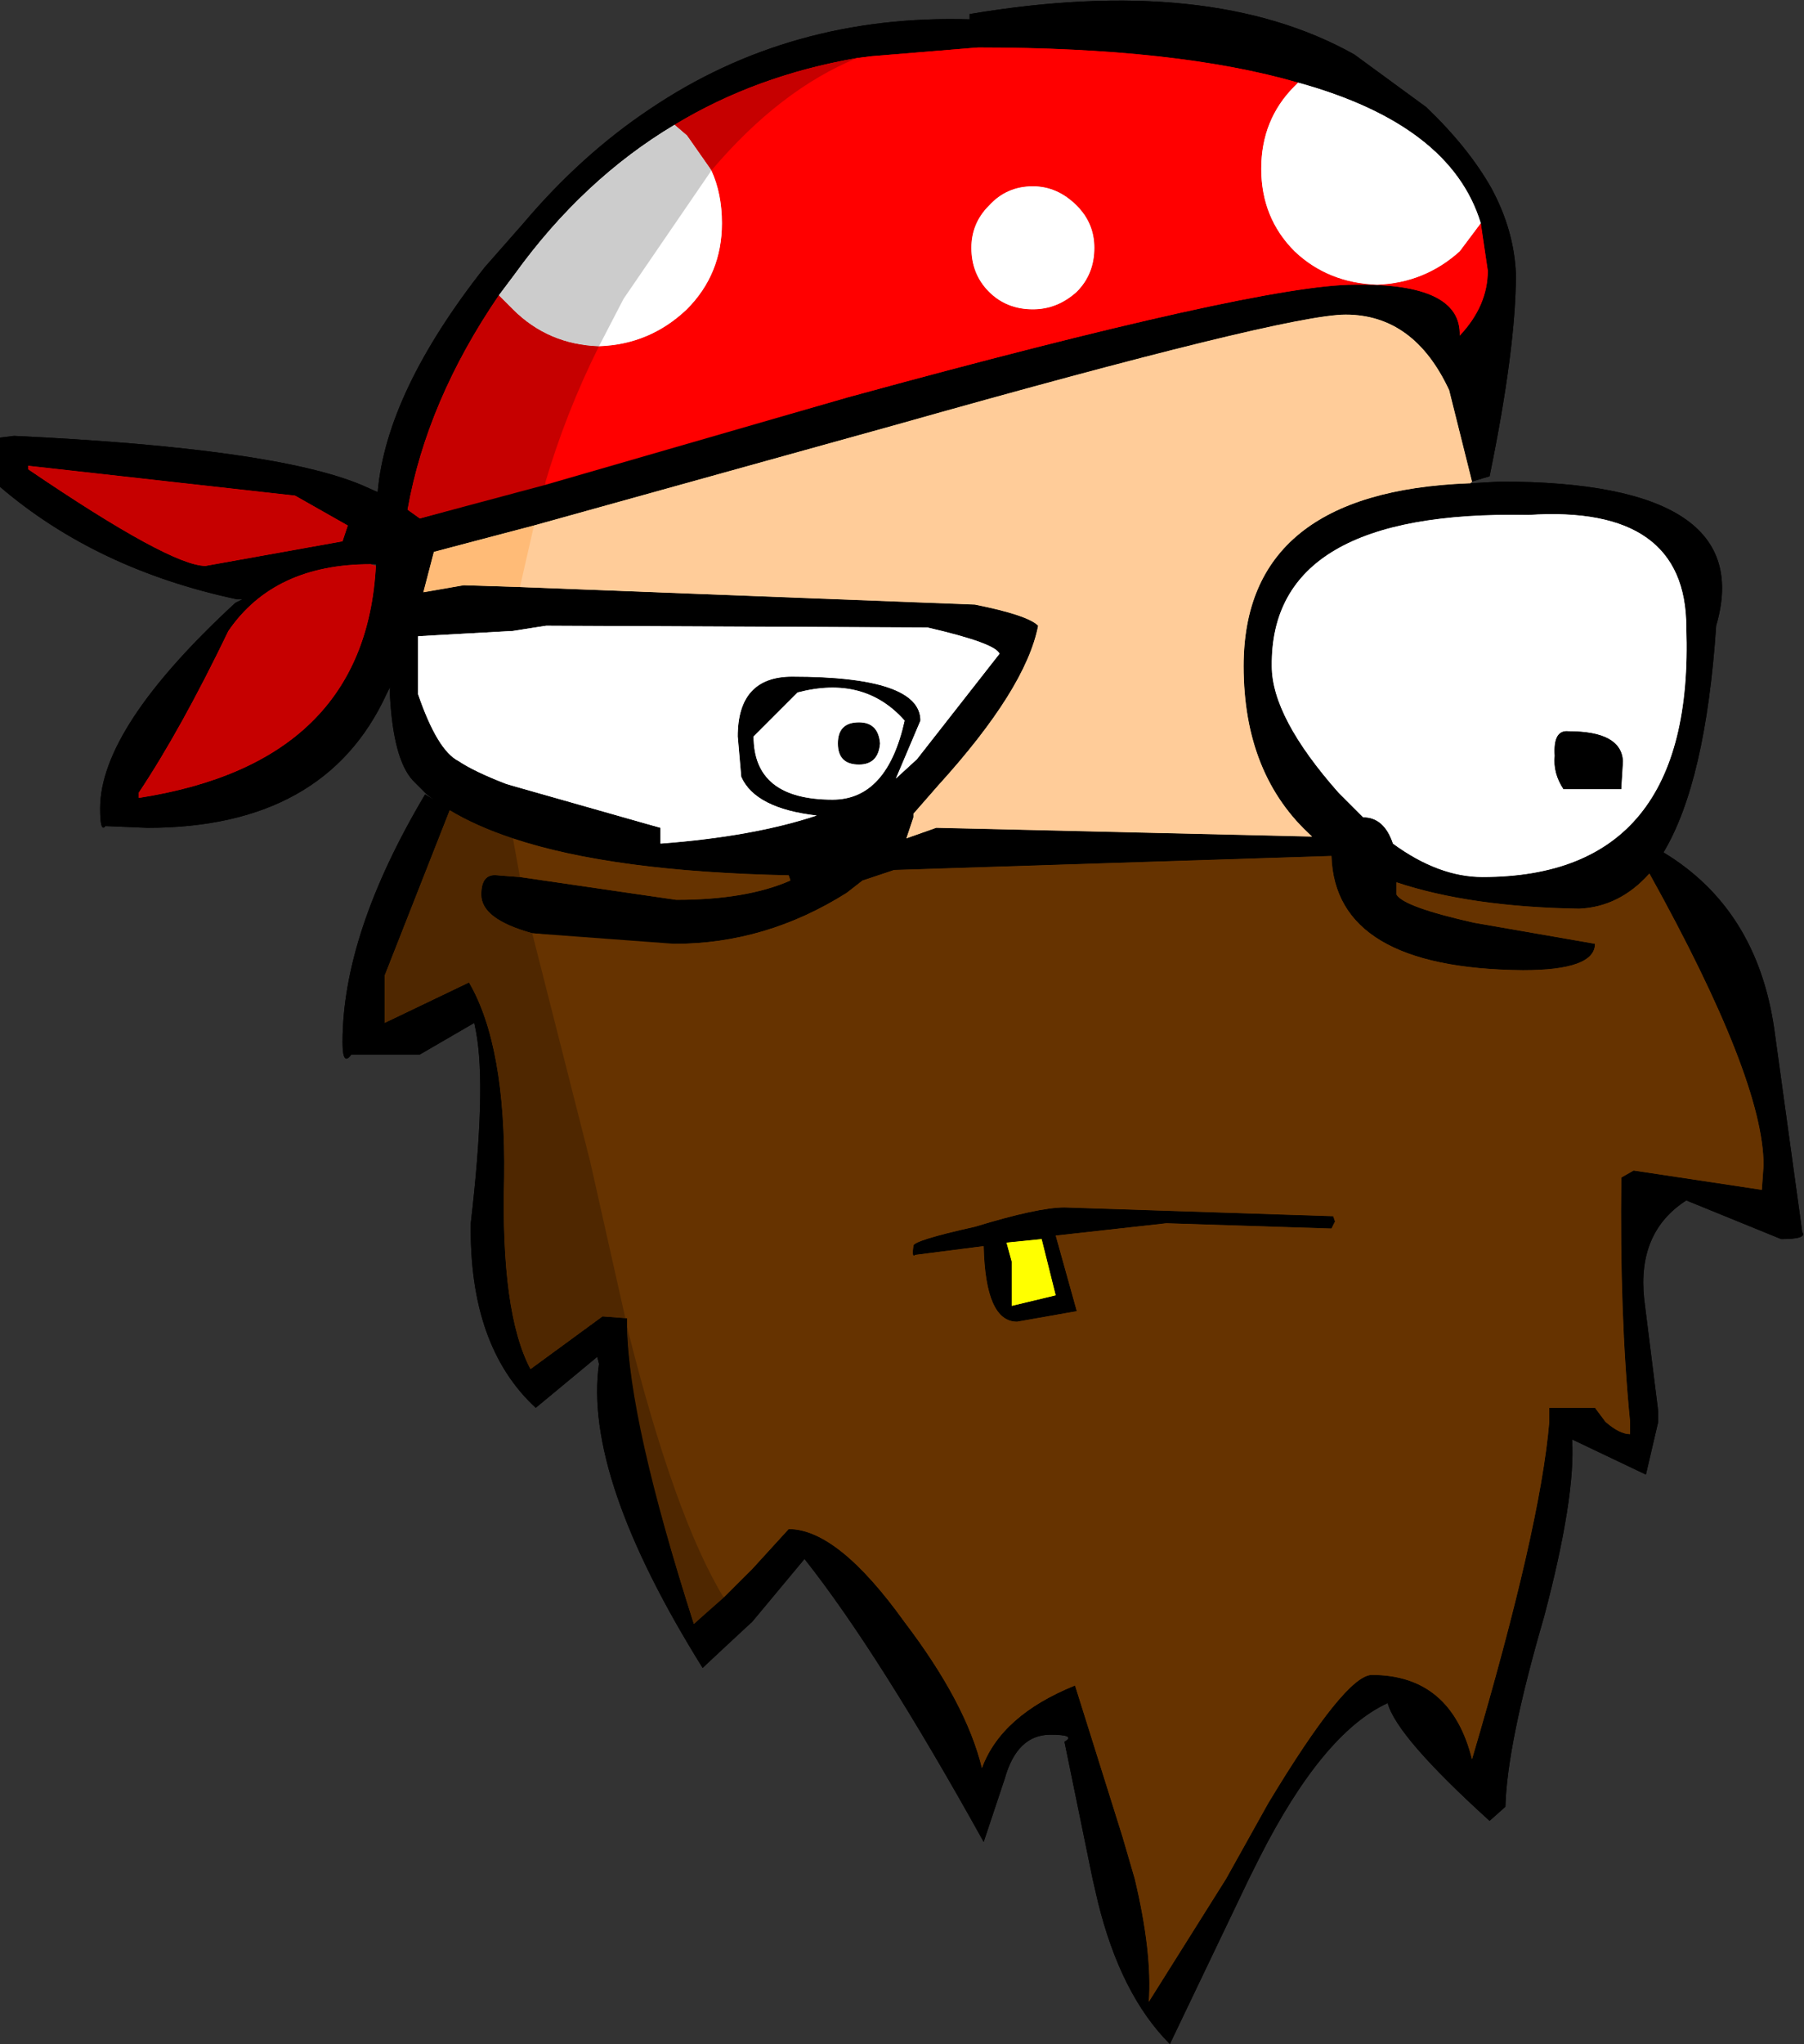 <?xml version="1.0" encoding="UTF-8" standalone="no"?>
<svg xmlns:xlink="http://www.w3.org/1999/xlink" height="58.15px" width="51.35px" xmlns="http://www.w3.org/2000/svg">
  <rect width="100%" height="100%" fill="#333333" stroke="none"/>
  <g transform="matrix(1.0, 0.0, 0.0, 1.0, 25.65, 29.1)">
    <path d="M16.2 -15.35 L17.05 -15.4 Q24.4 -15.4 23.2 -11.3 22.9 -6.85 21.7 -4.85 24.35 -3.25 24.85 0.15 L25.65 5.95 Q25.8 6.15 25.05 6.15 L22.35 5.05 Q20.95 5.95 21.15 7.85 L21.55 11.05 21.55 11.35 21.2 12.85 19.1 11.85 Q19.2 13.5 18.3 16.9 17.25 20.5 17.2 22.3 L16.75 22.7 Q14.1 20.3 13.85 19.35 12.0 20.2 10.2 23.75 L9.9 24.35 7.65 29.05 Q6.25 27.65 5.6 25.0 L5.45 24.35 4.65 20.45 Q5.0 20.25 4.25 20.25 3.3 20.25 2.95 21.5 L2.35 23.3 Q-0.65 17.9 -2.75 15.25 L-4.25 17.05 -5.65 18.35 Q-9.05 12.9 -8.6 9.7 L-8.65 9.5 -10.4 10.95 Q-12.3 9.2 -12.25 5.7 -11.8 1.85 -12.1 0.25 L-12.15 0.0 -13.7 0.9 -15.65 0.9 Q-15.9 1.25 -15.9 0.55 -15.9 -2.55 -13.55 -6.5 L-13.3 -6.35 -13.5 -6.5 -13.9 -6.9 Q-14.45 -7.5 -14.55 -9.3 L-14.55 -9.55 -14.65 -9.35 Q-16.4 -5.55 -21.45 -5.55 L-22.65 -5.6 Q-22.8 -5.4 -22.8 -6.1 -22.8 -8.4 -18.95 -11.95 L-18.75 -12.05 -18.9 -12.05 Q-22.9 -12.9 -25.65 -15.25 L-25.65 -16.65 -25.25 -16.7 Q-17.85 -16.35 -15.35 -15.3 L-14.9 -15.1 Q-14.65 -17.95 -11.85 -21.5 L-10.75 -22.75 Q-9.1 -24.7 -7.15 -26.0 -3.15 -28.7 1.95 -28.55 L1.95 -28.7 Q8.8 -29.85 12.9 -27.55 L14.95 -26.05 Q16.15 -24.9 16.8 -23.75 17.45 -22.55 17.5 -21.3 17.5 -19.2 16.75 -15.55 L16.25 -15.4 15.6 -18.0 Q14.6 -20.15 12.65 -20.15 10.95 -20.15 -0.2 -17.0 L-13.3 -13.4 -13.6 -12.25 -12.45 -12.45 2.1 -11.9 Q3.6 -11.6 3.9 -11.3 3.55 -9.5 1.05 -6.75 L0.35 -5.95 0.35 -5.85 0.15 -5.25 1.0 -5.55 11.7 -5.3 Q9.75 -7.05 9.75 -10.15 9.75 -15.1 16.15 -15.35 L16.2 -15.35 M11.3 -26.75 Q7.85 -27.75 2.2 -27.75 -2.8 -27.75 -6.45 -25.55 -9.05 -24.0 -11.0 -21.3 L-11.45 -20.7 Q-13.5 -17.7 -14.05 -14.6 L-13.7 -14.35 -1.5 -17.8 Q10.2 -21.0 12.9 -21.0 15.95 -21.05 15.9 -19.55 16.7 -20.4 16.7 -21.4 L16.5 -22.75 Q15.65 -25.55 11.3 -26.75 M0.75 -11.25 L-10.1 -11.3 -13.75 -11.0 -13.75 -9.35 Q-13.2 -7.75 -12.6 -7.45 -11.45 -6.65 -6.85 -5.55 L-6.85 -5.1 Q-4.2 -5.3 -2.4 -5.9 -4.15 -6.1 -4.55 -7.0 L-4.65 -8.15 Q-4.65 -9.85 -3.1 -9.85 0.55 -9.85 0.55 -8.6 L-0.15 -6.95 0.45 -7.5 2.8 -10.5 Q2.7 -10.8 0.75 -11.25 M18.6 -7.6 Q18.55 -8.35 19.0 -8.3 20.5 -8.3 20.55 -7.45 L20.5 -6.65 18.85 -6.65 Q18.55 -7.1 18.6 -7.6 M12.45 -6.55 L13.15 -5.85 Q13.75 -5.85 14.0 -5.1 15.3 -4.15 16.55 -4.15 22.6 -4.15 22.35 -11.25 22.35 -14.75 17.85 -14.45 10.5 -14.6 10.55 -10.15 10.55 -8.7 12.45 -6.55 M14.1 -3.65 Q14.3 -3.3 16.3 -2.85 L19.75 -2.25 Q19.75 -1.5 17.7 -1.5 12.35 -1.55 12.25 -4.75 L-0.2 -4.35 -1.1 -4.05 -1.55 -3.7 Q-3.85 -2.25 -6.45 -2.25 -11.95 -2.25 -11.95 -3.65 -11.95 -4.25 -11.5 -4.2 L-6.4 -3.5 Q-4.4 -3.5 -3.15 -4.05 L-3.2 -4.2 Q-10.1 -4.35 -12.85 -6.05 L-14.7 -1.35 -14.7 0.0 -12.3 -1.15 Q-11.25 0.65 -11.3 4.4 -11.4 8.25 -10.55 9.85 L-8.5 8.35 -7.8 8.4 Q-7.8 11.1 -5.9 17.1 L-4.25 15.55 -3.2 14.4 Q-1.8 14.4 0.1 17.05 1.85 19.35 2.3 21.2 2.85 19.7 4.95 18.85 L6.3 23.15 6.65 24.35 Q7.15 26.45 7.05 27.85 L9.25 24.35 10.45 22.2 Q12.65 18.55 13.4 18.55 15.65 18.55 16.25 20.95 18.2 14.35 18.45 11.35 L18.45 10.95 19.75 10.95 20.05 11.35 Q20.45 11.7 20.75 11.7 L20.75 11.35 Q20.45 8.3 20.5 4.4 L20.85 4.2 24.5 4.75 24.55 4.05 Q24.55 1.6 21.3 -4.25 20.45 -3.3 19.3 -3.25 16.2 -3.3 14.1 -4.0 L14.1 -3.65 M12.35 5.65 L12.25 5.85 7.55 5.7 4.4 6.05 5.0 8.2 3.3 8.5 Q2.4 8.5 2.35 6.35 L0.4 6.6 Q0.3 6.7 0.35 6.35 0.3 6.2 2.1 5.8 3.9 5.25 4.65 5.25 L12.3 5.5 12.35 5.65 M3.15 6.8 L3.15 8.05 4.4 7.75 4.0 6.15 3.0 6.25 3.15 6.8 M-24.85 -15.75 Q-20.8 -13.0 -19.8 -13.0 L-15.9 -13.7 -15.75 -14.15 -17.25 -15.0 -24.85 -15.85 -24.85 -15.75 M-21.7 -6.55 L-21.7 -6.4 Q-15.25 -7.4 -14.95 -13.0 L-14.95 -13.05 -15.1 -13.05 Q-17.85 -13.05 -19.15 -11.15 -20.5 -8.35 -21.7 -6.55 M-1.8 -7.95 Q-1.8 -8.55 -1.2 -8.55 -0.65 -8.55 -0.6 -7.95 -0.65 -7.35 -1.2 -7.35 -1.8 -7.35 -1.8 -7.95 M-4.2 -8.15 Q-4.2 -6.35 -1.95 -6.35 -0.4 -6.35 0.1 -8.6 -1.05 -9.9 -2.95 -9.4 L-4.2 -8.15" fill="#000000" fill-rule="evenodd" stroke="none"/>
    <path d="M11.3 -26.75 L11.2 -26.65 Q10.25 -25.7 10.25 -24.3 10.25 -22.9 11.2 -21.95 12.15 -21.05 13.55 -21.0 14.9 -21.05 15.9 -21.95 L16.5 -22.75 16.7 -21.4 Q16.7 -20.4 15.9 -19.55 15.95 -21.05 12.9 -21.0 10.2 -21.0 -1.5 -17.8 L-13.7 -14.35 -14.05 -14.6 Q-13.5 -17.7 -11.45 -20.7 L-11.05 -20.3 Q-10.05 -19.3 -8.6 -19.25 -7.15 -19.3 -6.1 -20.3 -5.1 -21.3 -5.1 -22.75 -5.1 -24.25 -6.1 -25.25 L-6.45 -25.55 Q-2.8 -27.75 2.2 -27.75 7.85 -27.75 11.3 -26.75 M2.5 -23.25 Q2.0 -22.75 2.0 -22.05 2.0 -21.3 2.5 -20.8 3.0 -20.3 3.75 -20.3 4.45 -20.3 5.0 -20.8 5.5 -21.3 5.5 -22.05 5.5 -22.75 5.0 -23.25 4.45 -23.8 3.75 -23.8 3.0 -23.8 2.5 -23.25 M-24.85 -15.75 L-24.85 -15.85 -17.25 -15.0 -15.75 -14.15 -15.9 -13.7 -19.8 -13.0 Q-20.8 -13.0 -24.85 -15.75 M-21.7 -6.4 L-21.7 -6.55 Q-20.5 -8.35 -19.15 -11.15 -17.85 -13.05 -15.1 -13.05 L-14.95 -13.0 Q-15.25 -7.4 -21.7 -6.4" fill="#ff0000" fill-rule="evenodd" stroke="none"/>
    <path d="M16.5 -22.75 L15.9 -21.95 Q14.9 -21.05 13.55 -21.0 12.15 -21.05 11.2 -21.95 10.25 -22.9 10.25 -24.3 10.25 -25.7 11.2 -26.65 L11.3 -26.75 Q15.65 -25.55 16.5 -22.75 M-6.45 -25.55 L-6.1 -25.25 Q-5.1 -24.25 -5.1 -22.75 -5.1 -21.3 -6.1 -20.3 -7.15 -19.3 -8.6 -19.25 -10.05 -19.3 -11.05 -20.3 L-11.45 -20.7 -11.0 -21.3 Q-9.05 -24.0 -6.45 -25.55 M2.5 -23.25 Q3.0 -23.8 3.75 -23.8 4.45 -23.8 5.0 -23.25 5.5 -22.75 5.5 -22.05 5.5 -21.3 5.0 -20.8 4.45 -20.3 3.75 -20.3 3.0 -20.3 2.5 -20.8 2.0 -21.3 2.0 -22.05 2.0 -22.75 2.5 -23.25 M12.45 -6.55 Q10.55 -8.7 10.55 -10.15 10.5 -14.6 17.85 -14.45 22.35 -14.75 22.35 -11.25 22.6 -4.15 16.55 -4.15 15.3 -4.15 14.0 -5.1 13.75 -5.85 13.15 -5.85 L12.45 -6.55 M18.6 -7.6 Q18.55 -7.1 18.85 -6.65 L20.5 -6.65 20.55 -7.45 Q20.5 -8.3 19.0 -8.3 18.55 -8.35 18.6 -7.6 M0.75 -11.25 Q2.7 -10.8 2.8 -10.5 L0.45 -7.5 -0.15 -6.95 0.55 -8.6 Q0.55 -9.85 -3.1 -9.85 -4.65 -9.85 -4.65 -8.15 L-4.55 -7.0 Q-4.15 -6.1 -2.4 -5.9 -4.2 -5.3 -6.85 -5.1 L-6.85 -5.55 Q-11.45 -6.65 -12.6 -7.45 -13.2 -7.75 -13.75 -9.35 L-13.75 -11.0 -10.1 -11.3 0.75 -11.25 M-4.2 -8.15 L-2.95 -9.4 Q-1.05 -9.9 0.1 -8.6 -0.4 -6.35 -1.95 -6.35 -4.2 -6.35 -4.2 -8.15 M-1.8 -7.95 Q-1.8 -7.35 -1.2 -7.35 -0.65 -7.35 -0.6 -7.95 -0.65 -8.55 -1.2 -8.55 -1.8 -8.55 -1.8 -7.95" fill="#ffffff" fill-rule="evenodd" stroke="none"/>
    <path d="M16.25 -15.4 L16.2 -15.35 16.15 -15.35 Q9.75 -15.1 9.75 -10.15 9.75 -7.05 11.7 -5.3 L1.0 -5.55 0.15 -5.25 0.35 -5.85 0.35 -5.95 1.05 -6.75 Q3.55 -9.5 3.9 -11.3 3.6 -11.6 2.1 -11.9 L-12.45 -12.45 -13.6 -12.25 -13.3 -13.4 -0.2 -17.0 Q10.95 -20.15 12.65 -20.15 14.6 -20.15 15.6 -18.0 L16.25 -15.4" fill="#ffcc99" fill-rule="evenodd" stroke="none"/>
    <path d="M12.35 5.65 L12.3 5.5 4.65 5.25 Q3.9 5.25 2.1 5.8 0.3 6.2 0.35 6.35 0.3 6.7 0.4 6.6 L2.35 6.35 Q2.4 8.5 3.3 8.5 L5.0 8.2 4.4 6.05 7.55 5.7 12.25 5.85 12.35 5.65 M14.1 -3.65 L14.1 -4.0 Q16.2 -3.3 19.3 -3.25 20.45 -3.3 21.3 -4.25 24.55 1.6 24.55 4.05 L24.5 4.75 20.85 4.2 20.5 4.4 Q20.45 8.3 20.75 11.35 L20.75 11.7 Q20.45 11.7 20.05 11.35 L19.75 10.95 18.45 10.95 18.45 11.35 Q18.2 14.35 16.25 20.95 15.65 18.55 13.4 18.55 12.65 18.55 10.45 22.2 L9.25 24.35 7.05 27.85 Q7.15 26.45 6.65 24.35 L6.3 23.15 4.95 18.85 Q2.85 19.7 2.3 21.2 1.85 19.35 0.1 17.05 -1.8 14.4 -3.2 14.4 L-4.25 15.55 -5.9 17.1 Q-7.8 11.1 -7.8 8.4 L-8.5 8.35 -10.55 9.85 Q-11.4 8.25 -11.3 4.4 -11.25 0.65 -12.3 -1.15 L-14.7 0.0 -14.7 -1.35 -12.85 -6.05 Q-10.1 -4.35 -3.2 -4.2 L-3.15 -4.05 Q-4.4 -3.5 -6.4 -3.5 L-11.5 -4.2 Q-11.95 -4.25 -11.95 -3.65 -11.95 -2.25 -6.45 -2.25 -3.85 -2.25 -1.55 -3.7 L-1.1 -4.05 -0.2 -4.35 12.25 -4.75 Q12.35 -1.55 17.7 -1.5 19.75 -1.5 19.75 -2.25 L16.3 -2.85 Q14.3 -3.3 14.1 -3.65" fill="#663300" fill-rule="evenodd" stroke="none"/>
    <path d="M3.15 6.8 L3.0 6.25 4.0 6.15 4.4 7.75 3.15 8.05 3.15 6.8" fill="#ffff00" fill-rule="evenodd" stroke="none"/>
    <path d="M11.3 -26.75 Q7.85 -27.75 2.2 -27.75 L-0.85 -27.5 -1.25 -27.45 Q-4.15 -26.95 -6.45 -25.55 -9.05 -24.0 -11.0 -21.3 L-11.45 -20.7 Q-13.5 -17.7 -14.05 -14.6 L-13.7 -14.35 -10.15 -15.3 -1.5 -17.8 Q10.2 -21.0 12.9 -21.0 15.95 -21.05 15.9 -19.55 16.7 -20.4 16.7 -21.4 L16.5 -22.75 Q15.65 -25.55 11.3 -26.75 M16.2 -15.35 L17.05 -15.4 Q24.4 -15.4 23.2 -11.3 22.9 -6.85 21.7 -4.85 24.35 -3.25 24.85 0.15 L25.65 5.95 Q25.8 6.15 25.05 6.15 L22.35 5.05 Q20.95 5.95 21.15 7.85 L21.55 11.05 21.55 11.35 21.2 12.85 19.1 11.85 Q19.2 13.5 18.3 16.9 17.25 20.5 17.2 22.3 L16.75 22.7 Q14.1 20.3 13.85 19.35 12.0 20.2 10.2 23.75 L9.9 24.35 7.65 29.05 Q6.25 27.65 5.6 25.0 L5.45 24.35 4.65 20.45 Q5.0 20.25 4.25 20.25 3.3 20.25 2.95 21.5 L2.35 23.3 Q-0.65 17.9 -2.75 15.25 L-4.25 17.05 -4.45 17.2 -5.65 18.35 Q-9.05 12.9 -8.6 9.7 L-8.65 9.5 -10.4 10.95 Q-12.3 9.2 -12.25 5.7 -11.8 1.85 -12.1 0.25 L-12.15 0.0 -13.7 0.9 -15.65 0.9 Q-15.9 1.25 -15.9 0.55 -15.9 -2.55 -13.55 -6.5 L-13.3 -6.35 -13.5 -6.5 -13.9 -6.9 Q-14.45 -7.5 -14.55 -9.3 L-14.55 -9.55 -14.65 -9.35 Q-16.4 -5.55 -21.45 -5.55 L-22.65 -5.6 Q-22.8 -5.4 -22.8 -6.1 -22.8 -8.4 -18.95 -11.95 L-18.75 -12.05 -18.9 -12.05 Q-22.9 -12.9 -25.65 -15.25 L-25.65 -16.65 -25.25 -16.7 Q-17.85 -16.35 -15.35 -15.3 L-14.9 -15.1 Q-14.65 -17.95 -11.85 -21.5 L-10.75 -22.75 Q-9.1 -24.7 -7.15 -26.0 -3.15 -28.7 1.95 -28.55 L1.95 -28.7 Q8.8 -29.85 12.9 -27.55 L14.95 -26.05 Q16.15 -24.9 16.8 -23.75 17.45 -22.55 17.5 -21.3 17.5 -19.2 16.75 -15.55 L16.25 -15.4 15.6 -18.0 Q14.6 -20.15 12.65 -20.15 10.95 -20.15 -0.2 -17.0 L-10.45 -14.15 -13.3 -13.4 -13.6 -12.25 -12.45 -12.45 -10.85 -12.4 2.1 -11.9 Q3.6 -11.6 3.9 -11.3 3.55 -9.5 1.05 -6.75 L0.35 -5.95 0.35 -5.85 0.15 -5.25 1.0 -5.55 11.7 -5.3 Q9.75 -7.05 9.75 -10.15 9.75 -15.1 16.15 -15.35 L16.2 -15.35 M0.75 -11.25 L-10.1 -11.3 -11.05 -11.15 -13.75 -11.0 -13.75 -9.35 Q-13.2 -7.75 -12.6 -7.45 -12.15 -7.15 -11.25 -6.8 L-6.85 -5.55 -6.85 -5.1 Q-4.2 -5.3 -2.4 -5.9 -4.15 -6.1 -4.55 -7.0 L-4.65 -8.15 Q-4.65 -9.85 -3.1 -9.85 0.55 -9.85 0.55 -8.6 L-0.15 -6.95 0.45 -7.5 2.8 -10.5 Q2.7 -10.8 0.75 -11.25 M19.0 -8.3 Q20.5 -8.3 20.55 -7.45 L20.5 -6.65 18.85 -6.65 Q18.55 -7.1 18.6 -7.6 18.55 -8.35 19.0 -8.3 M12.45 -6.55 L13.15 -5.85 Q13.75 -5.85 14.0 -5.1 15.3 -4.15 16.55 -4.15 22.6 -4.15 22.35 -11.25 22.35 -14.75 17.85 -14.45 10.5 -14.6 10.55 -10.15 10.55 -8.7 12.45 -6.55 M-5.05 16.35 L-4.25 15.55 -3.2 14.4 Q-1.8 14.4 0.1 17.05 1.85 19.35 2.3 21.2 2.85 19.7 4.95 18.85 L6.3 23.15 6.65 24.35 Q7.15 26.45 7.05 27.85 L9.25 24.35 10.45 22.2 Q12.65 18.55 13.4 18.55 15.65 18.55 16.25 20.95 18.2 14.35 18.45 11.35 L18.45 10.95 19.75 10.95 20.05 11.35 Q20.45 11.7 20.75 11.7 L20.75 11.35 Q20.45 8.3 20.5 4.4 L20.85 4.2 24.5 4.75 24.55 4.05 Q24.55 1.6 21.3 -4.25 20.45 -3.3 19.3 -3.25 16.2 -3.3 14.1 -4.0 L14.1 -3.65 Q14.3 -3.3 16.3 -2.85 L19.75 -2.25 Q19.75 -1.5 17.7 -1.5 12.35 -1.55 12.25 -4.75 L-0.2 -4.35 -1.1 -4.05 -1.55 -3.7 Q-3.85 -2.25 -6.45 -2.25 L-10.5 -2.55 Q-11.95 -2.95 -11.95 -3.65 -11.95 -4.25 -11.5 -4.2 L-10.85 -4.15 -6.4 -3.5 Q-4.4 -3.5 -3.15 -4.05 L-3.2 -4.2 Q-8.2 -4.3 -11.05 -5.25 -12.1 -5.6 -12.85 -6.05 L-14.7 -1.35 -14.7 0.0 -12.3 -1.15 Q-11.25 0.65 -11.3 4.4 -11.4 8.25 -10.55 9.85 L-8.5 8.35 -7.85 8.4 -7.8 8.4 -7.8 8.65 Q-7.75 11.35 -5.9 17.1 L-5.05 16.35 M12.35 5.65 L12.25 5.85 7.55 5.7 4.4 6.05 5.0 8.2 3.3 8.5 Q2.4 8.5 2.35 6.35 L0.4 6.6 Q0.3 6.7 0.35 6.35 0.3 6.2 2.1 5.8 3.9 5.25 4.65 5.25 L12.3 5.5 12.35 5.65 M3.15 6.8 L3.15 8.05 4.4 7.75 4.0 6.15 3.0 6.25 3.15 6.8 M-21.7 -6.55 L-21.7 -6.4 Q-15.25 -7.4 -14.95 -13.0 L-14.95 -13.05 -15.1 -13.05 Q-17.85 -13.05 -19.15 -11.15 -20.5 -8.35 -21.7 -6.55 M-24.85 -15.75 Q-20.8 -13.0 -19.8 -13.0 L-15.9 -13.7 -15.75 -14.15 -17.25 -15.0 -24.85 -15.85 -24.85 -15.75 M-4.2 -8.15 Q-4.2 -6.35 -1.95 -6.35 -0.4 -6.35 0.1 -8.6 -1.05 -9.9 -2.95 -9.4 L-4.2 -8.15 M-1.8 -7.95 Q-1.8 -8.55 -1.2 -8.55 -0.65 -8.55 -0.6 -7.95 -0.65 -7.35 -1.2 -7.35 -1.8 -7.35 -1.8 -7.95" fill="#000000" fill-rule="evenodd" stroke="none"/>
    <path d="M-1.25 -27.45 L-0.85 -27.5 2.2 -27.75 Q7.85 -27.75 11.3 -26.75 L11.2 -26.65 Q10.25 -25.7 10.25 -24.3 10.25 -22.9 11.2 -21.95 12.15 -21.05 13.55 -21.0 14.9 -21.05 15.9 -21.95 L16.5 -22.75 16.7 -21.4 Q16.7 -20.4 15.9 -19.55 15.95 -21.05 12.9 -21.0 10.2 -21.0 -1.5 -17.8 L-10.15 -15.3 Q-9.55 -17.35 -8.6 -19.25 -7.15 -19.3 -6.1 -20.3 -5.1 -21.3 -5.1 -22.75 -5.1 -23.6 -5.4 -24.25 -3.45 -26.55 -1.25 -27.45 M2.5 -23.25 Q2.0 -22.75 2.0 -22.05 2.0 -21.3 2.5 -20.8 3.0 -20.3 3.75 -20.3 4.45 -20.3 5.0 -20.8 5.5 -21.3 5.5 -22.05 5.5 -22.75 5.0 -23.25 4.45 -23.8 3.75 -23.8 3.0 -23.8 2.5 -23.25" fill="#ff0000" fill-rule="evenodd" stroke="none"/>
    <path d="M-5.4 -24.25 Q-5.1 -23.6 -5.1 -22.75 -5.1 -21.3 -6.1 -20.3 -7.15 -19.3 -8.6 -19.25 L-7.9 -20.6 -5.4 -24.25 M16.5 -22.75 L15.9 -21.95 Q14.9 -21.05 13.55 -21.0 12.15 -21.05 11.2 -21.95 10.25 -22.9 10.25 -24.3 10.25 -25.7 11.2 -26.65 L11.3 -26.75 Q15.65 -25.55 16.5 -22.75 M2.5 -23.25 Q3.0 -23.8 3.75 -23.8 4.45 -23.8 5.0 -23.25 5.5 -22.75 5.5 -22.05 5.5 -21.3 5.0 -20.8 4.45 -20.3 3.75 -20.3 3.0 -20.3 2.5 -20.8 2.0 -21.3 2.0 -22.05 2.0 -22.75 2.5 -23.25 M12.45 -6.55 Q10.55 -8.7 10.55 -10.15 10.5 -14.6 17.85 -14.45 22.35 -14.75 22.35 -11.25 22.6 -4.15 16.55 -4.15 15.3 -4.15 14.0 -5.1 13.75 -5.85 13.15 -5.85 L12.45 -6.55 M19.0 -8.3 Q18.55 -8.35 18.6 -7.6 18.55 -7.1 18.85 -6.65 L20.5 -6.65 20.55 -7.45 Q20.5 -8.3 19.0 -8.3 M0.75 -11.25 Q2.7 -10.8 2.8 -10.5 L0.45 -7.5 -0.15 -6.95 0.55 -8.6 Q0.55 -9.85 -3.1 -9.85 -4.65 -9.85 -4.65 -8.15 L-4.55 -7.0 Q-4.15 -6.1 -2.4 -5.9 -4.2 -5.3 -6.85 -5.1 L-6.85 -5.55 -11.25 -6.8 Q-12.15 -7.15 -12.6 -7.45 -13.2 -7.75 -13.75 -9.35 L-13.75 -11.0 -11.05 -11.15 -10.1 -11.3 0.75 -11.25 M-1.8 -7.95 Q-1.8 -7.35 -1.2 -7.35 -0.65 -7.35 -0.6 -7.95 -0.65 -8.55 -1.2 -8.55 -1.8 -8.55 -1.8 -7.95 M-4.2 -8.15 L-2.95 -9.4 Q-1.05 -9.9 0.1 -8.6 -0.4 -6.35 -1.95 -6.35 -4.2 -6.35 -4.2 -8.15" fill="#ffffff" fill-rule="evenodd" stroke="none"/>
    <path d="M16.25 -15.4 L16.2 -15.35 16.15 -15.35 Q9.75 -15.1 9.75 -10.15 9.75 -7.05 11.7 -5.3 L1.0 -5.55 0.15 -5.25 0.35 -5.85 0.35 -5.95 1.05 -6.75 Q3.55 -9.5 3.9 -11.3 3.6 -11.6 2.1 -11.9 L-10.85 -12.4 -10.45 -14.15 -0.2 -17.0 Q10.95 -20.15 12.65 -20.15 14.6 -20.15 15.6 -18.0 L16.25 -15.4" fill="#ffcc99" fill-rule="evenodd" stroke="none"/>
    <path d="M-10.5 -2.55 L-6.45 -2.25 Q-3.85 -2.25 -1.55 -3.7 L-1.1 -4.05 -0.2 -4.35 12.25 -4.75 Q12.35 -1.55 17.7 -1.5 19.75 -1.5 19.75 -2.25 L16.3 -2.85 Q14.3 -3.3 14.1 -3.65 L14.1 -4.0 Q16.2 -3.3 19.3 -3.25 20.45 -3.3 21.3 -4.25 24.55 1.6 24.55 4.05 L24.5 4.75 20.85 4.2 20.5 4.4 Q20.45 8.3 20.75 11.35 L20.75 11.7 Q20.45 11.7 20.05 11.35 L19.75 10.95 18.45 10.95 18.45 11.35 Q18.2 14.35 16.25 20.95 15.65 18.55 13.4 18.55 12.65 18.55 10.45 22.2 L9.25 24.35 7.05 27.85 Q7.15 26.45 6.65 24.35 L6.3 23.15 4.95 18.85 Q2.85 19.7 2.3 21.2 1.85 19.35 0.1 17.05 -1.8 14.4 -3.2 14.4 L-4.25 15.55 -5.05 16.35 Q-6.45 14.05 -7.8 8.65 L-7.8 8.4 -7.85 8.4 -8.85 3.95 -10.5 -2.55 M12.35 5.65 L12.3 5.5 4.65 5.25 Q3.9 5.25 2.1 5.8 0.3 6.2 0.35 6.35 0.3 6.7 0.4 6.6 L2.35 6.35 Q2.4 8.5 3.3 8.5 L5.0 8.2 4.4 6.05 7.55 5.7 12.25 5.85 12.35 5.65 M-10.85 -4.15 L-11.05 -5.25 Q-8.2 -4.3 -3.2 -4.2 L-3.15 -4.05 Q-4.4 -3.5 -6.4 -3.5 L-10.85 -4.15" fill="#663300" fill-rule="evenodd" stroke="none"/>
    <path d="M3.15 6.8 L3.0 6.25 4.0 6.15 4.4 7.75 3.15 8.05 3.15 6.8" fill="#ffff00" fill-rule="evenodd" stroke="none"/>
    <path d="M-1.25 -27.45 Q-3.45 -26.55 -5.4 -24.25 L-6.1 -25.25 -6.45 -25.55 Q-4.15 -26.95 -1.25 -27.45 M-8.6 -19.25 Q-9.55 -17.35 -10.15 -15.3 L-13.7 -14.35 -14.05 -14.6 Q-13.5 -17.7 -11.45 -20.7 L-11.05 -20.3 Q-10.05 -19.3 -8.6 -19.25 M-21.7 -6.4 L-21.7 -6.55 Q-20.5 -8.35 -19.15 -11.15 -17.85 -13.05 -15.1 -13.05 L-14.95 -13.0 Q-15.25 -7.4 -21.7 -6.4 M-24.85 -15.75 L-24.85 -15.85 -17.25 -15.0 -15.75 -14.15 -15.9 -13.7 -19.8 -13.0 Q-20.8 -13.0 -24.85 -15.75" fill="#c60000" fill-rule="evenodd" stroke="none"/>
    <path d="M-6.45 -25.55 L-6.1 -25.25 -5.4 -24.25 -7.9 -20.6 -8.6 -19.25 Q-10.05 -19.3 -11.05 -20.3 L-11.45 -20.7 -11.0 -21.3 Q-9.05 -24.0 -6.45 -25.55" fill="#cccccc" fill-rule="evenodd" stroke="none"/>
    <path d="M-10.85 -12.4 L-12.45 -12.45 -13.6 -12.25 -13.3 -13.4 -10.45 -14.15 -10.85 -12.4" fill="#ffbb77" fill-rule="evenodd" stroke="none"/>
    <path d="M-10.5 -2.55 L-8.85 3.95 -7.85 8.4 -8.5 8.35 -10.55 9.85 Q-11.4 8.25 -11.3 4.4 -11.25 0.65 -12.3 -1.15 L-14.7 0.0 -14.7 -1.35 -12.85 -6.05 Q-12.1 -5.6 -11.05 -5.25 L-10.85 -4.15 -11.5 -4.2 Q-11.95 -4.25 -11.95 -3.65 -11.95 -2.95 -10.5 -2.55 M-7.8 8.65 Q-6.45 14.05 -5.05 16.35 L-5.9 17.1 Q-7.75 11.35 -7.8 8.65" fill="#4f2700" fill-rule="evenodd" stroke="none"/>
  </g>
</svg>
